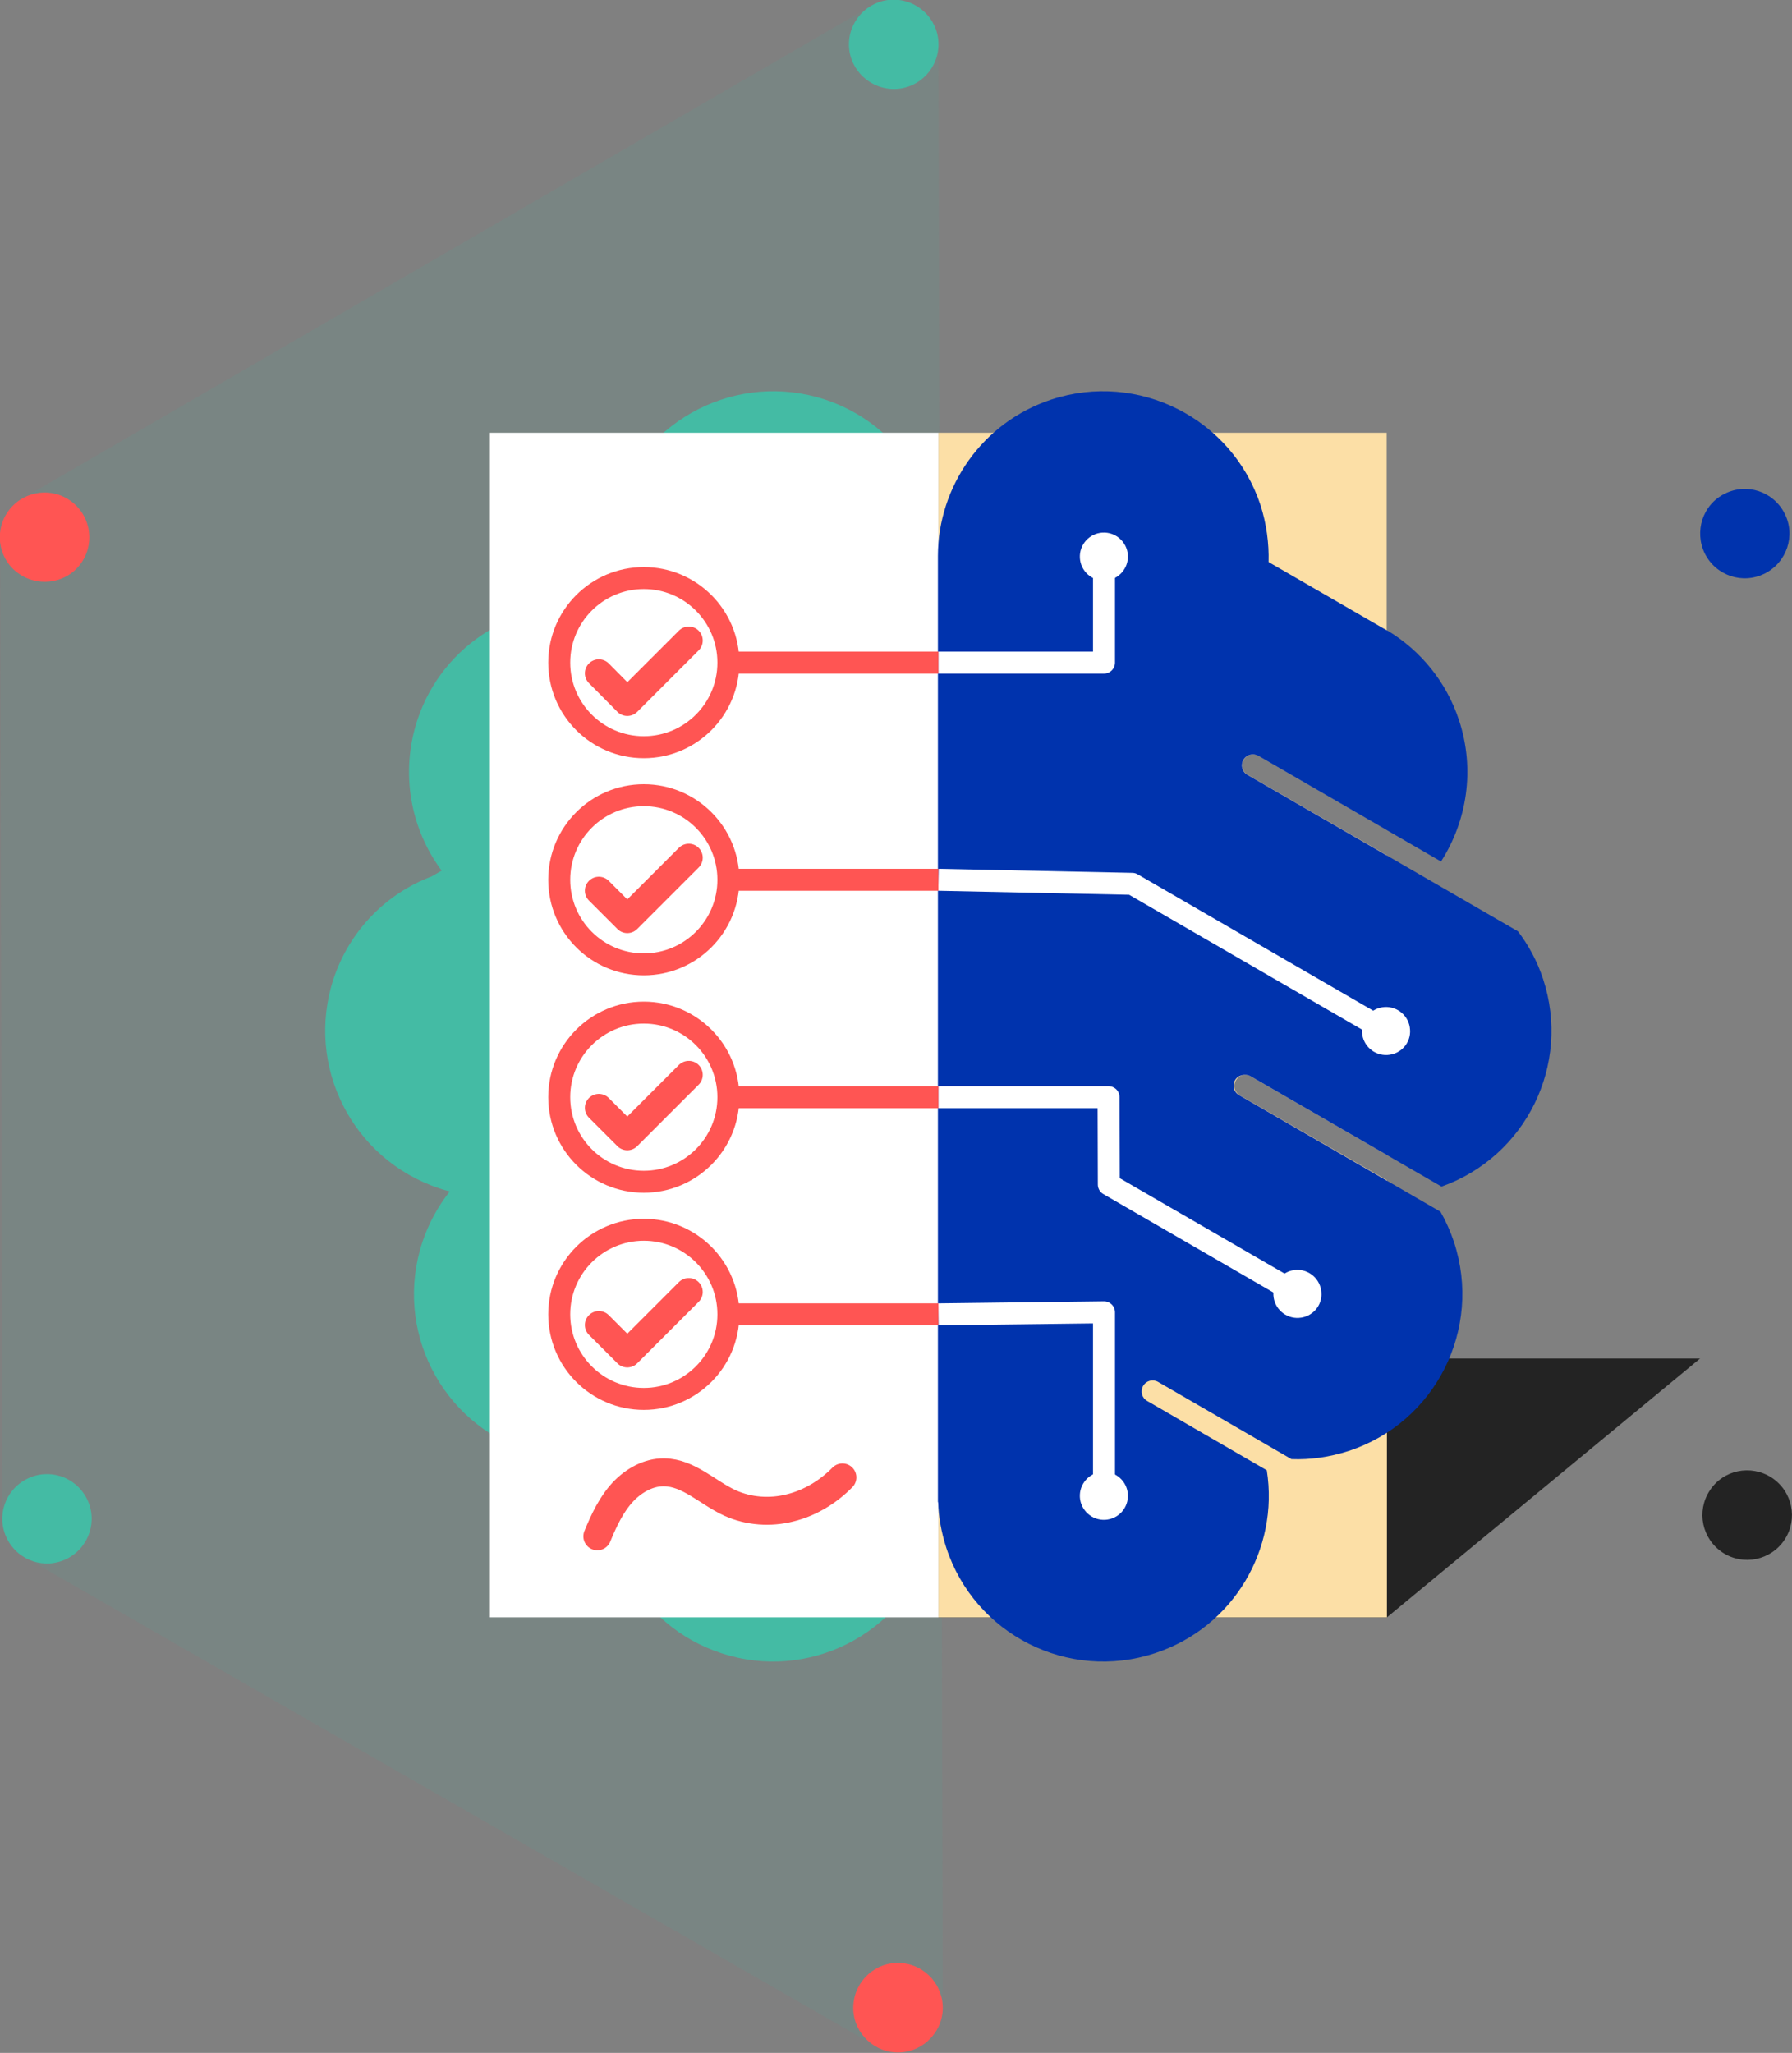 <?xml version="1.0" encoding="utf-8"?>
<!-- Generator: Adobe Illustrator 25.0.0, SVG Export Plug-In . SVG Version: 6.00 Build 0)  -->
<svg version="1.1" id="Layer_2" xmlns="http://www.w3.org/2000/svg" xmlns:xlink="http://www.w3.org/1999/xlink" x="0px" y="0px"
	 width="705.6px" height="808.3px" viewBox="0 0 705.6 808.3" style="enable-background:new 0 0 705.6 808.3;" xml:space="preserve"
	>
<rect x="0" y="0" width="705.6" height="808.3" fill="#808080" stroke="none"/>
<style type="text/css">
	.st0{opacity:0.1;fill:#44BBA4;}
	.st1{fill:#44BBA4;}
	.st2{fill:#0033AD;}
	.st3{fill:#232323;}
	.st4{fill:#FF5553;}
	.st5{fill:#FCDFA6;}
	.st6{fill:#FFFFFF;}
	.st7{fill:none;stroke:#FFFFFF;stroke-width:8.652;stroke-linejoin:round;stroke-miterlimit:10;}
	.st8{fill:none;stroke:#FF5553;stroke-width:8.652;stroke-linejoin:round;stroke-miterlimit:10;}
	.st9{fill:none;stroke:#FF5553;stroke-width:11;stroke-linecap:round;stroke-linejoin:round;stroke-miterlimit:10;}
	.st10{fill:none;stroke:#FF5553;stroke-width:8.652;stroke-linecap:round;stroke-linejoin:round;stroke-miterlimit:10;}
</style>
<path class="st0" d="M371.2,790.5l-1.7-773l0,0c0-9.2-7.2-17-16.6-17.5c-3.6-0.2-6.9,0.7-9.8,2.3l0,0L8.8,196.3l0,0
	c-2.3,1.3-4.3,3.2-5.8,5.5c-2,3-2.9,6.3-2.9,9.6l0,0L0.9,598l0,0c0,2.6,0.6,5.3,1.9,7.8c1.6,3.2,4.1,5.7,6.9,7.3l0,0l335.1,192.5
	l0,0c2.3,1.3,4.9,2.2,7.7,2.3c9.7,0.6,18-6.9,18.6-16.6C371.2,791.1,371.2,790.8,371.2,790.5L371.2,790.5z"/>
<path class="st1" d="M369.5,18.5c0.6-9.7-6.9-18-16.6-18.6c-9.7-0.6-18,6.9-18.6,16.5c-0.6,9.7,6.9,18,16.6,18.6
	C360.6,35.6,368.9,28.2,369.5,18.5z"/>
<path class="st2" d="M671.3,218c4.4,8.7,14.9,12.2,23.6,7.8c8.7-4.4,12.2-15,7.8-23.6c-4.4-8.7-14.9-12.2-23.6-7.8
	C670.4,198.7,667,209.3,671.3,218z"/>
<path class="st3" d="M673.2,586.9c-5.3,8.1-3.1,19,5.1,24.4c8.1,5.3,19,3.1,24.4-5.1c5.3-8.1,3.1-19-5.1-24.4
	C689.4,576.5,678.5,578.7,673.2,586.9z"/>
<path class="st4" d="M371.2,791.5c0.5-9.7-6.9-18-16.6-18.6c-9.7-0.6-18,6.9-18.6,16.6c-0.6,9.7,6.9,18,16.6,18.6
	C362.3,808.6,370.6,801.2,371.2,791.5z"/>
<path class="st4" d="M32.3,221.2c5.3-8.1,3.1-19-5.1-24.4c-8.1-5.3-19-3.1-24.4,5.1c-5.3,8.1-3.1,19,5.1,24.3
	C16.1,231.5,27,229.3,32.3,221.2z"/>
<path class="st1" d="M34.2,590.1c-4.4-8.7-14.9-12.2-23.6-7.8c-8.7,4.4-12.2,14.9-7.8,23.6c4.4,8.7,14.9,12.2,23.6,7.8
	C35.1,609.3,38.6,598.7,34.2,590.1z"/>
<polygon class="st3" points="546.1,636.8 369.5,636.8 492.9,534.9 669.4,534.9 "/>
<path class="st1" d="M131.3,385.5c6.4-19.3,20.9-33.7,38.6-40.4l4-2.3c-12.2-16.4-16.4-38.3-9.6-59.2c5-15.2,15.1-27.3,27.8-35.1
	l0,0l0.6-0.3c0.5-0.3,1-0.6,1.6-0.9l45-26c-0.2-7.4,0.8-15,3.2-22.5c11.3-34.1,48.1-52.7,82.3-41.5c27.3,9,44.6,34.3,44.7,61.5h0v11
	l0,123.7l0,0l0,25.7l0,97.9v114.3l-0.1,0.1c-0.2,6-1.3,12-3.2,17.9c-11.2,34.2-48.1,52.8-82.2,41.5c-32.7-10.7-51-44.8-42.8-77.6
	c-10.8,2.2-22.2,1.7-33.4-1.9c-34.2-11.2-52.8-48-41.5-82.3c2.5-7.5,6.2-14.2,10.8-20c-1.4-0.4-2.8-0.7-4.1-1.2
	C138.7,456.5,120.1,419.7,131.3,385.5z"/>
<path class="st5" d="M488.2,431.3c-2.1-1.2-2.8-3.8-1.6-5.9s3.8-2.8,5.9-1.6l53.5,30.9v-118l-54.7-31.6c-2.1-1.2-2.8-3.8-1.6-5.9
	c1.2-2.1,3.8-2.8,5.9-1.6l50.4,29.1V170.4H369.5v466.4h176.6V464.7L488.2,431.3z"/>
<rect x="192.9" y="170.4" class="st6" width="176.6" height="466.4"/>
<path class="st2" d="M492.5,423.8l75.1,43.4c33.2-11.8,51.1-48,40-81.7c-2.3-7-5.7-13.3-9.9-18.8l-106.5-61.6
	c-2.1-1.2-2.8-3.8-1.6-5.9c1.2-2.1,3.8-2.8,5.9-1.6l71.9,41.6c10.2-15.9,13.5-36.2,7.1-55.6c-5-15.2-15.1-27.3-27.8-35.1l0,0
	l-0.6-0.3c-0.5-0.3-1-0.6-1.6-0.9l-45-26c0.2-7.4-0.8-15-3.2-22.5c-11.3-34.1-48.1-52.7-82.3-41.5c-27.3,9-44.6,34.3-44.7,61.5h0v11
	l0,123.7l0,0l0,25.7l0,97.9v114.3l0.1,0.1c0.2,6,1.3,12,3.2,17.9c11.2,34.2,48.1,52.8,82.2,41.5c30.8-10.1,48.9-41,44-72l-47.1-27.3
	c-2.1-1.2-2.8-3.8-1.6-5.9s3.8-2.8,5.9-1.6l52.5,30.4c7.4,0.3,15.1-0.8,22.5-3.2c34.2-11.2,52.8-48,41.5-82.3
	c-1.4-4.2-3.2-8.2-5.3-11.9l-79.3-45.9c-2.1-1.2-2.8-3.8-1.6-5.9S490.5,422.6,492.5,423.8z"/>
<polyline class="st7" points="510.9,509.4 436.6,466.4 436.5,432 369.5,432 "/>
<polyline class="st7" points="545.8,405.9 445.8,348 369.5,346.4 "/>
<polyline class="st7" points="434.7,219.1 434.7,260.9 369.5,260.9 "/>
<polyline class="st7" points="434.7,588.2 434.7,516.7 369.5,517.5 "/>
<line class="st8" x1="369.5" y1="260.9" x2="284.6" y2="260.9"/>
<line class="st8" x1="369.5" y1="346.4" x2="284.6" y2="346.4"/>
<line class="st8" x1="369.5" y1="432" x2="284.6" y2="432"/>
<line class="st8" x1="369.5" y1="517.5" x2="284.6" y2="517.5"/>
<polyline class="st9" points="235.8,265.1 247,276.4 271.2,252.2 "/>
<circle class="st10" cx="253.5" cy="260.9" r="33.3"/>
<polyline class="st9" points="235.8,350.7 247,361.9 271.2,337.7 "/>
<circle class="st10" cx="253.5" cy="346.4" r="33.3"/>
<polyline class="st9" points="235.8,436.2 247,447.4 271.2,423.2 "/>
<circle class="st10" cx="253.5" cy="432" r="33.3"/>
<polyline class="st9" points="235.8,521.7 247,532.9 271.2,508.7 "/>
<circle class="st10" cx="253.5" cy="517.5" r="33.3"/>
<path class="st9" d="M235.2,604.9c2.6-6.3,5.5-12.6,10.2-17.6c4.2-4.4,10-7.7,16.1-7.6c9.7,0.1,17.2,8.1,26,12.1
	c7.3,3.3,15.8,3.9,23.6,1.9c7.8-1.9,15-6.3,20.6-12"/>
<path class="st6" d="M435.2,598.4c-5.2,0.3-9.7-3.7-10-8.9c-0.3-5.2,3.7-9.7,8.9-10c5.2-0.3,9.7,3.7,10,8.9
	C444.4,593.7,440.4,598.1,435.2,598.4z"/>
<path class="st6" d="M511.4,518.9c-5.2,0.3-9.7-3.7-10-8.9c-0.3-5.2,3.7-9.7,8.9-10c5.2-0.3,9.7,3.7,10,8.9
	C520.7,514.1,516.7,518.6,511.4,518.9z"/>
<g>
	<path class="st6" d="M546.3,415.4c-5.2,0.3-9.7-3.7-10-8.9c-0.3-5.2,3.7-9.7,8.9-10c5.2-0.3,9.7,3.7,10,8.9
		C555.6,410.6,551.6,415.1,546.3,415.4z"/>
</g>
<path class="st6" d="M435.2,228.6c-5.2,0.3-9.7-3.7-10-8.9c-0.3-5.2,3.7-9.7,8.9-10c5.2-0.3,9.7,3.7,10,8.9
	C444.4,223.8,440.4,228.3,435.2,228.6z"/>
</svg>
